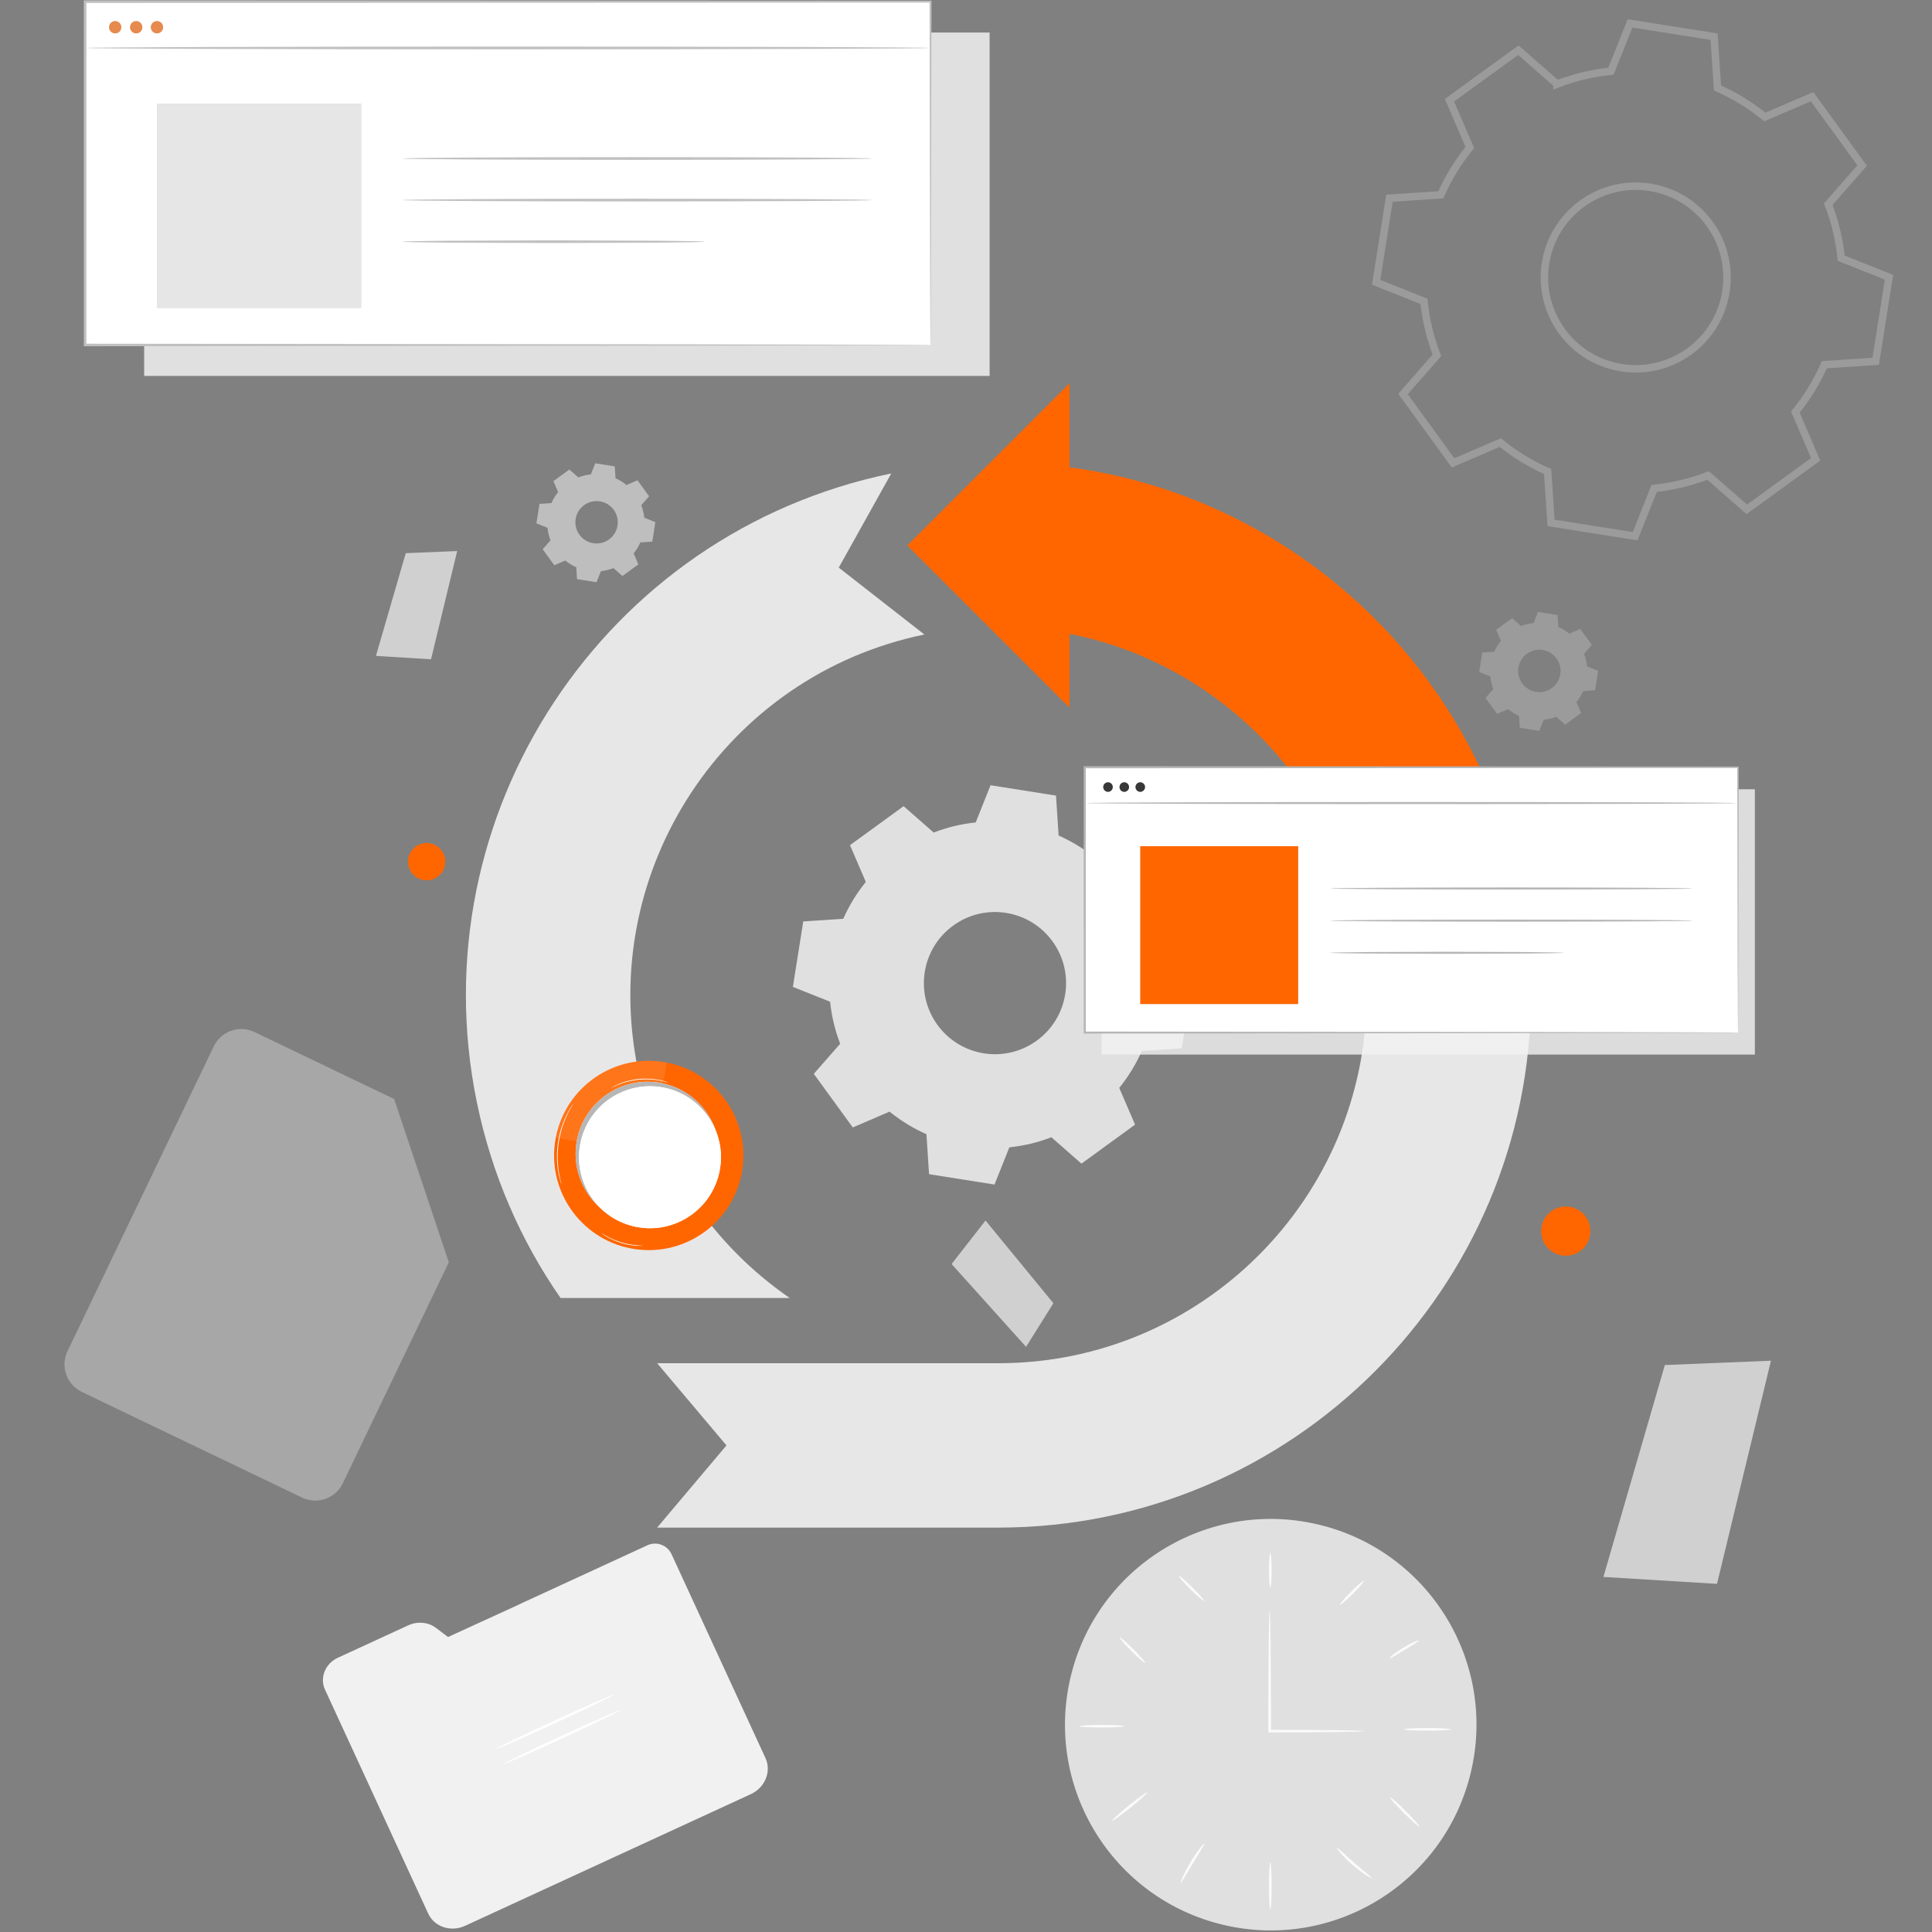 <?xml version="1.0" encoding="UTF-8"?>
<svg xmlns="http://www.w3.org/2000/svg" viewBox="0 0 500 500">
  <rect x="0" y="0" width="500" height="500" fill="#808080" stroke="none"/>
  <defs>
    <style>
      .cls-1, .cls-2, .cls-3, .cls-4, .cls-5, .cls-6, .cls-7, .cls-8, .cls-9, .cls-10, .cls-11, .cls-12, .cls-13, .cls-14, .cls-15, .cls-16 {
        stroke-width: 0px;
      }

      .cls-1, .cls-17, .cls-18 {
        mix-blend-mode: multiply;
      }

      .cls-1, .cls-7 {
        fill: #e0e0e0;
      }

      .cls-19 {
        opacity: .1;
      }

      .cls-2 {
        opacity: .38;
      }

      .cls-2, .cls-16 {
        fill: #e7e7e7;
      }

      .cls-20 {
        opacity: .43;
      }

      .cls-21, .cls-3 {
        opacity: .6;
      }

      .cls-22 {
        isolation: isolate;
      }

      .cls-3, .cls-13 {
        fill: #fff;
      }

      .cls-4 {
        fill: #f2f2f2;
      }

      .cls-5 {
        fill: #383838;
      }

      .cls-6 {
        fill: #d0d0d0;
      }

      .cls-8 {
        fill: #bebebe;
      }

      .cls-9 {
        fill: silver;
      }

      .cls-10 {
        fill: #b6b6b6;
      }

      .cls-11 {
        fill: #f60;
      }

      .cls-12 {
        fill: #f1f1f1;
      }

      .cls-14 {
        fill: #fafbfb;
      }

      .cls-15 {
        fill: #fcfcfc;
      }

      .cls-18 {
        opacity: .8;
      }

      .cls-23 {
        fill: none;
        stroke: #bebebe;
        stroke-miterlimit: 10;
        stroke-width: 1.94px;
      }
    </style>
  </defs>
  <g class="cls-22">
    <g id="Layer_1" data-name="Layer 1">
      <g>
        <path class="cls-11" d="m411.59,318.61c0,3.52-2.85,6.37-6.37,6.37s-6.37-2.85-6.37-6.37,2.85-6.37,6.37-6.37,6.37,2.85,6.37,6.37Z"/>
        <path class="cls-11" d="m115.25,223c0,2.67-2.16,4.83-4.83,4.83s-4.83-2.16-4.83-4.83,2.16-4.83,4.83-4.83,4.83,2.16,4.83,4.83Z"/>
        <polygon class="cls-6" points="97.29 169.75 111.55 170.62 118.32 142.61 105.01 143.16 97.29 169.75"/>
        <polygon class="cls-6" points="414.96 408.11 444.36 409.9 458.32 352.15 430.86 353.27 414.96 408.11"/>
        <polygon class="cls-6" points="255.05 315.87 246.27 327.13 265.54 348.56 272.62 337.27 255.05 315.87"/>
        <g class="cls-17">
          <path class="cls-16" d="m165.09,276.71c-10.57-51.46,22.68-101.93,74.14-112.5l-22.16-17.31,13.59-24.37c-74.44,15.3-122.55,88.3-107.25,162.74,3.86,18.76,11.37,35.83,21.66,50.65h59.31c-19.55-13.46-34.14-34.19-39.29-59.22Z"/>
        </g>
        <g class="cls-17">
          <path class="cls-7" d="m241.64,215.46c3.53-1.37,7.19-2.23,10.87-2.61l3.84-9.63,16.94,2.68.68,10.34c3.39,1.5,6.6,3.45,9.54,5.84l9.52-4.09,10.09,13.88-6.83,7.79c1.37,3.53,2.23,7.19,2.61,10.88l9.63,3.84-2.68,16.94-10.35.68c-1.5,3.39-3.45,6.6-5.84,9.54l4.09,9.52-13.87,10.09-7.79-6.83c-3.53,1.37-7.19,2.23-10.87,2.61l-3.84,9.63-16.94-2.68-.68-10.35c-3.39-1.5-6.6-3.45-9.54-5.84l-9.52,4.09-10.09-13.87,6.83-7.79c-1.37-3.53-2.23-7.19-2.61-10.87l-9.63-3.84,2.68-16.94,10.35-.68c1.5-3.39,3.45-6.6,5.84-9.54l-4.09-9.52,13.87-10.09,7.8,6.83h0Zm5.04,24.09c-8.22,5.98-10.04,17.48-4.06,25.7,5.98,8.22,17.48,10.04,25.7,4.06,8.22-5.98,10.04-17.48,4.06-25.7-5.98-8.22-17.48-10.04-25.7-4.06Z"/>
        </g>
        <path class="cls-8" d="m149.67,123.55c1.05-.41,2.14-.67,3.24-.78l1.14-2.87,5.05.8.2,3.08c1.01.45,1.97,1.03,2.84,1.74l2.84-1.22,3.01,4.13-2.03,2.32c.41,1.05.67,2.14.78,3.24l2.87,1.14-.8,5.05-3.08.2c-.45,1.01-1.03,1.97-1.74,2.84l1.22,2.84-4.13,3.01-2.32-2.04c-1.05.41-2.14.66-3.24.78l-1.14,2.87-5.05-.8-.2-3.08c-1.01-.45-1.97-1.03-2.84-1.74l-2.84,1.22-3.01-4.13,2.03-2.32c-.41-1.05-.67-2.14-.78-3.24l-2.87-1.14.8-5.05,3.08-.2c.45-1.01,1.03-1.97,1.74-2.84l-1.22-2.84,4.13-3.01,2.32,2.04h0Zm1.5,7.18c-2.45,1.78-2.99,5.21-1.21,7.66,1.78,2.45,5.21,2.99,7.66,1.21,2.45-1.78,2.99-5.21,1.21-7.66-1.78-2.45-5.21-2.99-7.66-1.21Z"/>
        <g class="cls-20">
          <path class="cls-8" d="m393.66,162.02c1.05-.41,2.14-.67,3.24-.78l1.14-2.87,5.05.8.2,3.08c1.01.45,1.97,1.03,2.84,1.74l2.84-1.22,3.01,4.13-2.03,2.32c.41,1.05.67,2.14.78,3.24l2.87,1.14-.8,5.05-3.08.2c-.45,1.01-1.03,1.97-1.74,2.84l1.22,2.84-4.13,3.01-2.32-2.04c-1.05.41-2.14.66-3.24.78l-1.14,2.87-5.05-.8-.2-3.08c-1.01-.45-1.97-1.03-2.84-1.74l-2.84,1.22-3.01-4.13,2.03-2.32c-.41-1.05-.67-2.14-.78-3.24l-2.87-1.14.8-5.05,3.08-.2c.45-1.01,1.03-1.97,1.74-2.84l-1.22-2.84,4.13-3.01,2.32,2.04h0Zm1.5,7.18c-2.45,1.78-2.99,5.21-1.21,7.66,1.78,2.45,5.21,2.99,7.66,1.21,2.45-1.78,2.99-5.21,1.21-7.66-1.78-2.45-5.21-2.99-7.66-1.21Z"/>
        </g>
        <g class="cls-20">
          <path class="cls-23" d="m402.96,21.77c4.54-1.76,9.23-2.87,13.96-3.35l4.93-12.37,21.76,3.44.88,13.28c4.35,1.92,8.47,4.43,12.25,7.5l12.23-5.25,12.95,17.82-8.77,10.01c1.76,4.54,2.87,9.24,3.35,13.97l12.37,4.93-3.44,21.76-13.29.88c-1.92,4.35-4.43,8.47-7.5,12.25l5.25,12.23-17.82,12.95-10.01-8.77c-4.54,1.76-9.24,2.87-13.96,3.35l-4.93,12.37-21.76-3.44-.88-13.29c-4.35-1.92-8.47-4.43-12.25-7.5l-12.23,5.25-12.95-17.82,8.77-10.01c-1.76-4.54-2.87-9.24-3.35-13.97l-12.37-4.93,3.44-21.76,13.29-.88c1.92-4.35,4.43-8.47,7.5-12.25l-5.25-12.23,17.82-12.95,10.01,8.77h0Zm6.47,30.93c-10.56,7.67-12.89,22.45-5.22,33.01,7.67,10.56,22.45,12.89,33.01,5.22,10.56-7.67,12.89-22.45,5.22-33.01-7.67-10.56-22.45-12.89-33.01-5.22Z"/>
        </g>
        <g class="cls-17">
          <path class="cls-2" d="m78.17,387.57l-56.99-27.34c-3.94-1.89-5.6-6.61-3.71-10.55l37.85-78.88c1.89-3.94,6.61-5.6,10.55-3.71l36.14,17.34,14.14,42.26-27.43,57.17c-1.89,3.94-6.61,5.6-10.55,3.71Z"/>
        </g>
        <g>
          <g>
            <path class="cls-11" d="m191.95,303.65c-2.55,13.28-15.38,21.99-28.67,19.44-13.28-2.55-21.99-15.38-19.44-28.67,2.55-13.28,15.38-21.99,28.67-19.44,13.28,2.55,21.99,15.38,19.44,28.67Z"/>
            <g class="cls-19">
              <path class="cls-13" d="m172.51,274.98c-13.28-2.55-26.12,6.15-28.67,19.44,0,0,16.76,4,22.13-2.03,5.37-6.03,6.54-17.41,6.54-17.41Z"/>
            </g>
            <path class="cls-15" d="m185.88,302.09c-1.94,10.1-11.69,16.71-21.79,14.78-10.1-1.94-16.71-11.69-14.78-21.79,1.94-10.1,11.69-16.71,21.79-14.78,10.1,1.94,16.71,11.69,14.78,21.79Z"/>
            <path class="cls-10" d="m185.88,302.09c-1.94,10.1-11.69,16.71-21.79,14.78-10.1-1.94-16.71-11.69-14.78-21.79,1.94-10.1,11.69-16.71,21.79-14.78,10.1,1.94,16.71,11.69,14.78,21.79Z"/>
            <path class="cls-15" d="m186.25,302.95c-1.91,9.96-11.54,16.49-21.5,14.58-9.96-1.91-16.49-11.54-14.58-21.5,1.91-9.96,11.54-16.49,21.5-14.58,9.96,1.91,16.49,11.54,14.58,21.5Z"/>
            <path class="cls-13" d="m186.25,302.95c-1.91,9.96-11.54,16.49-21.5,14.58-9.96-1.91-16.49-11.54-14.58-21.5,1.91-9.96,11.54-16.49,21.5-14.58,9.96,1.91,16.49,11.54,14.58,21.5Z"/>
          </g>
          <path class="cls-13" d="m145.25,306.39s-.03-.07-.08-.21c-.05-.16-.11-.36-.18-.61-.08-.26-.17-.59-.25-.97-.08-.38-.2-.81-.27-1.3-.04-.24-.08-.5-.12-.76-.04-.27-.06-.55-.09-.83-.07-.58-.09-1.19-.12-1.85-.02-1.3.05-2.74.27-4.23.23-1.49.59-2.88,1-4.12.22-.61.42-1.2.66-1.73.12-.27.22-.53.34-.77.12-.24.23-.47.34-.69.21-.45.45-.82.64-1.17.19-.34.37-.62.53-.85.15-.21.26-.39.36-.52.08-.12.13-.18.13-.18,0,0-.03.07-.1.2-.08.14-.19.32-.33.54-.15.23-.32.52-.5.86-.18.34-.41.72-.61,1.17-.11.22-.22.45-.33.69-.11.24-.21.5-.32.77-.23.53-.43,1.11-.64,1.72-.39,1.23-.74,2.62-.97,4.09-.22,1.48-.29,2.9-.28,4.2.03.65.04,1.26.1,1.83.03.29.04.56.08.83.04.26.08.52.11.76.06.49.16.92.24,1.3.07.38.15.71.22.97.06.25.11.45.15.61.03.14.05.22.04.22Z"/>
          <path class="cls-13" d="m163.08,295.8s-.23-.19-.43-.63c-.2-.43-.35-1.11-.18-1.83.17-.72.6-1.27.96-1.57.37-.31.65-.4.66-.38.02.03-.25.16-.57.48-.33.31-.71.84-.87,1.51-.15.67-.04,1.32.12,1.74.16.43.34.66.31.68Z"/>
          <path class="cls-13" d="m168.51,289.58s-.02-.35.05-.77c.08-.42.18-.74.23-.73.05,0,.03.35-.05.77-.08.42-.18.74-.23.73Z"/>
          <path class="cls-13" d="m172.84,280.14s-.21-.04-.58-.14c-.19-.05-.41-.11-.68-.17-.27-.06-.57-.13-.91-.19-.34-.06-.71-.12-1.11-.17-.4-.06-.83-.08-1.28-.12-.91-.04-1.9-.03-2.94.06-1.04.11-2.02.3-2.9.51-.44.12-.85.23-1.23.36-.39.12-.74.26-1.06.38-.32.12-.6.25-.85.36-.25.11-.46.21-.63.3-.34.17-.54.26-.55.25,0-.01.18-.12.51-.31.17-.1.37-.21.62-.33.25-.12.53-.26.85-.39.32-.13.67-.28,1.06-.4.38-.14.8-.26,1.24-.38.88-.23,1.87-.42,2.92-.53,1.05-.1,2.06-.1,2.97-.05.46.04.89.07,1.29.13.4.05.78.12,1.11.19.34.06.64.15.91.21.27.06.49.13.68.2.37.12.57.19.56.2Z"/>
          <path class="cls-13" d="m166.45,322.4s-.16.02-.45.03c-.29.01-.71,0-1.23-.02-1.04-.06-2.47-.26-4-.72-1.53-.46-2.83-1.09-3.73-1.61-.45-.26-.81-.49-1.04-.66-.24-.17-.36-.27-.36-.28,0-.01.15.07.4.22.25.15.61.36,1.06.61.91.49,2.21,1.09,3.72,1.55,1.51.45,2.93.67,3.96.76.51.05.93.07,1.22.08.29.01.45.02.45.04Z"/>
        </g>
        <g>
          <path class="cls-16" d="m353.67,257.54c0,52.53-42.74,95.26-95.27,95.26h-88.33l17.94,21.27-17.94,21.27h88.33c75.99,0,137.82-61.82,137.82-137.81,0-9.53-.98-18.83-2.83-27.82h-43.88c2.69,8.81,4.16,18.14,4.16,27.82Z"/>
          <path class="cls-11" d="m276.8,120.95v-21.77l-41.99,41.99,41.99,41.99v-19.11c28.67,5.63,52.77,24.17,65.98,49.28h46.17c-16.56-48.77-59.73-85.36-112.14-92.39Z"/>
        </g>
        <g>
          <g>
            <g class="cls-18">
              <rect class="cls-4" x="285.09" y="204.26" width="169.07" height="68.67"/>
            </g>
            <rect class="cls-13" x="280.74" y="198.57" width="169.07" height="68.67"/>
            <path class="cls-10" d="m449.8,267.24s-.01-.42-.02-1.23c0-.81-.01-2-.02-3.56-.01-3.13-.03-7.74-.05-13.67-.02-11.85-.06-29-.1-50.22l.19.19c-43.01.02-102.88.05-169.05.08h-.01l.27-.27c0,24.05,0,47.26-.01,68.67l-.26-.26c48.99.05,91.22.09,121.22.12,15.01.03,26.96.05,35.16.07,4.1.01,7.26.03,9.41.03,1.07,0,1.88.01,2.44.02.55,0,.84.02.84.02,0,0-.27.01-.81.02-.55,0-1.35,0-2.41.02-2.14,0-5.28.02-9.36.03-8.19.02-20.12.04-35.11.07-30.04.03-72.33.07-121.39.12h-.26s0-.26,0-.26c0-21.41,0-44.62-.01-68.67v-.27h.28c66.18.03,126.05.06,169.05.08h.19s0,.19,0,.19c-.04,21.27-.08,38.45-.1,50.33-.02,5.91-.04,10.5-.05,13.62,0,1.54-.02,2.72-.02,3.53,0,.79-.02,1.19-.02,1.19Z"/>
          </g>
          <path class="cls-10" d="m280.91,207.83c0-.15,37.79-.27,84.39-.27s84.4.12,84.4.27-37.78.27-84.4.27-84.39-.12-84.39-.27Z"/>
          <g>
            <g>
              <path class="cls-10" d="m287.98,203.69c0,.68-.55,1.23-1.23,1.23s-1.23-.55-1.23-1.23.55-1.23,1.23-1.23,1.23.55,1.23,1.23Z"/>
              <path class="cls-10" d="m292.19,203.69c0,.68-.55,1.23-1.23,1.23s-1.23-.55-1.23-1.23.55-1.23,1.23-1.23,1.23.55,1.23,1.23Z"/>
              <path class="cls-10" d="m296.33,203.69c0,.68-.55,1.23-1.23,1.23s-1.23-.55-1.23-1.23.55-1.23,1.23-1.23,1.23.55,1.23,1.23Z"/>
            </g>
            <g>
              <path class="cls-5" d="m287.98,203.69c0,.68-.55,1.23-1.23,1.23s-1.23-.55-1.23-1.23.55-1.23,1.23-1.23,1.23.55,1.23,1.23Z"/>
              <path class="cls-5" d="m292.19,203.69c0,.68-.55,1.23-1.23,1.23s-1.23-.55-1.23-1.23.55-1.23,1.23-1.23,1.23.55,1.23,1.23Z"/>
              <path class="cls-5" d="m296.33,203.69c0,.68-.55,1.23-1.23,1.23s-1.23-.55-1.23-1.23.55-1.23,1.23-1.23,1.23.55,1.23,1.23Z"/>
            </g>
          </g>
          <g>
            <rect class="cls-10" x="295.11" y="219" width="40.84" height="40.84"/>
            <rect class="cls-11" x="295.11" y="219" width="40.84" height="40.84"/>
          </g>
          <g>
            <path class="cls-10" d="m438.11,229.94c0,.15-21.01.27-46.93.27s-46.93-.12-46.93-.27,21.01-.27,46.93-.27,46.93.12,46.93.27Z"/>
            <path class="cls-10" d="m438.11,238.26c0,.15-21.01.27-46.93.27s-46.93-.12-46.93-.27,21.01-.27,46.93-.27,46.93.12,46.93.27Z"/>
            <path class="cls-10" d="m404.67,246.58s-.21.04-.61.05c-.46.01-1.04.03-1.76.05-1.6.02-3.79.05-6.47.09-5.53.02-13.05.05-21.36.08-8.31-.03-15.83-.06-21.37-.08-2.68-.04-4.87-.06-6.47-.09-.72-.02-1.3-.04-1.76-.05-.4-.02-.61-.04-.61-.05s.21-.04.61-.05c.46-.01,1.04-.03,1.76-.05,1.6-.02,3.79-.05,6.47-.09,5.53-.02,13.05-.05,21.37-.08,8.31.03,15.83.06,21.36.08,2.68.04,4.87.06,6.47.09.72.02,1.3.04,1.76.05.4.02.61.04.61.05Z"/>
          </g>
        </g>
      </g>
      <g>
        <g>
          <rect class="cls-7" x="37.31" y="8.42" width="218.8" height="88.87"/>
          <rect class="cls-13" x="22.02" y=".42" width="218.8" height="88.87"/>
          <path class="cls-9" d="m240.82,89.3s-.02-.55-.03-1.59c0-1.05-.01-2.59-.03-4.61-.01-4.06-.03-10.01-.06-17.69-.03-15.34-.08-37.53-.13-64.99l.24.24c-55.66.03-133.14.06-218.78.1h-.01l.35-.35c0,31.12-.01,61.16-.01,88.87l-.33-.33c63.4.06,118.05.12,156.87.16,19.43.04,34.89.07,45.51.09,5.3.02,9.4.03,12.18.04,1.38,0,2.43.02,3.15.02.71,0,1.08.02,1.08.02,0,0-.35.01-1.04.02-.71,0-1.75.01-3.11.02-2.77,0-6.84.02-12.11.04-10.6.02-26.04.05-45.43.09-38.88.04-93.61.09-157.1.16h-.33s0-.33,0-.33c0-27.71,0-57.75-.01-88.87V.08h.36c85.65.04,163.12.08,218.78.1h.24s0,.24,0,.24c-.06,27.52-.1,49.76-.13,65.13-.03,7.65-.05,13.59-.06,17.63-.01,2-.02,3.52-.03,4.57,0,1.03-.03,1.54-.03,1.54Z"/>
        </g>
        <path class="cls-9" d="m22.24,12.41c0-.19,48.91-.35,109.22-.35s109.23.16,109.23.35-48.9.35-109.23.35-109.22-.16-109.22-.35Z"/>
        <g>
          <g>
            <path class="cls-9" d="m31.4,7.05c0,.88-.71,1.59-1.59,1.59s-1.59-.71-1.59-1.59.71-1.59,1.59-1.59,1.59.71,1.59,1.59Z"/>
            <path class="cls-9" d="m36.84,7.05c0,.88-.71,1.59-1.59,1.59s-1.59-.71-1.59-1.59.71-1.59,1.59-1.59,1.59.71,1.59,1.59Z"/>
            <path class="cls-9" d="m42.21,7.05c0,.88-.71,1.59-1.59,1.59s-1.59-.71-1.59-1.59.71-1.59,1.59-1.59,1.59.71,1.59,1.59Z"/>
          </g>
          <g class="cls-21">
            <path class="cls-11" d="m31.4,7.05c0,.88-.71,1.59-1.59,1.59s-1.59-.71-1.59-1.59.71-1.59,1.59-1.59,1.59.71,1.59,1.59Z"/>
            <path class="cls-11" d="m36.84,7.05c0,.88-.71,1.59-1.59,1.59s-1.59-.71-1.59-1.59.71-1.59,1.59-1.59,1.59.71,1.59,1.59Z"/>
            <path class="cls-11" d="m42.21,7.05c0,.88-.71,1.59-1.59,1.59s-1.59-.71-1.59-1.59.71-1.59,1.59-1.59,1.59.71,1.59,1.59Z"/>
          </g>
        </g>
        <g>
          <rect class="cls-9" x="40.62" y="26.85" width="52.85" height="52.85"/>
          <rect class="cls-3" x="40.62" y="26.85" width="52.85" height="52.85"/>
        </g>
        <g>
          <path class="cls-9" d="m225.68,41.02c0,.19-27.2.35-60.73.35s-60.74-.15-60.74-.35,27.19-.35,60.74-.35,60.73.16,60.73.35Z"/>
          <path class="cls-9" d="m225.68,51.78c0,.19-27.2.35-60.73.35s-60.74-.16-60.74-.35,27.19-.35,60.74-.35,60.73.16,60.73.35Z"/>
          <path class="cls-9" d="m182.41,62.55s-.27.05-.79.07c-.6.02-1.35.04-2.28.06-2.07.03-4.91.06-8.38.11-7.16.03-16.89.06-27.64.1-10.76-.04-20.49-.08-27.65-.1-3.47-.05-6.31-.08-8.38-.11-.93-.03-1.68-.05-2.28-.06-.52-.02-.79-.05-.79-.07s.27-.05.79-.07c.6-.02,1.35-.04,2.28-.07,2.07-.03,4.91-.06,8.38-.11,7.16-.03,16.89-.06,27.65-.1,10.75.04,20.49.08,27.64.1,3.47.05,6.31.08,8.38.11.93.03,1.68.05,2.28.07.52.02.79.05.79.07Z"/>
        </g>
      </g>
      <g>
        <circle class="cls-1" cx="328.88" cy="446.38" r="53.24" transform="translate(-181.05 664.07) rotate(-76.74)"/>
        <path class="cls-14" d="m353.05,448.02s-.67.09-1.88.12c-1.33.03-3.07.06-5.17.1-4.39.06-10.51.1-17.41.11h-.34s0-.34,0-.34c0-1.1,0-2.27,0-3.45,0-7.71.04-14.69.1-19.75.04-2.44.08-4.45.11-5.98.04-1.41.09-2.19.13-2.19s.09.78.13,2.19c.03,1.53.06,3.55.11,5.98.06,5.05.1,12.03.1,19.75,0,1.18,0,2.35,0,3.45l-.34-.34c6.91.01,13.02.05,17.41.11,2.11.04,3.84.08,5.17.1,1.21.04,1.88.08,1.88.12Z"/>
        <path class="cls-14" d="m328.75,401.89c.19,0,.34,2,.34,4.47s-.15,4.47-.34,4.47-.34-2-.34-4.47.15-4.47.34-4.47Z"/>
        <path class="cls-14" d="m353.01,409.07c.13.13-1.15,1.64-2.87,3.36-1.72,1.72-3.23,3.01-3.36,2.87-.13-.13,1.15-1.64,2.87-3.36,1.72-1.72,3.23-3.01,3.36-2.87Z"/>
        <path class="cls-14" d="m367.19,424.56c.09.17-1.6,1.19-3.67,2.45-2.07,1.26-3.75,2.29-3.86,2.13-.11-.15,1.41-1.45,3.51-2.72,2.09-1.28,3.94-2.03,4.03-1.86Z"/>
        <path class="cls-14" d="m375.5,447.56c0,.19-2.73.34-6.1.34s-6.1-.15-6.1-.34,2.73-.34,6.1-.34,6.1.15,6.1.34Z"/>
        <path class="cls-14" d="m290.94,446.74c0,.19-2.58.34-5.76.34s-5.76-.15-5.76-.34,2.58-.34,5.76-.34,5.76.15,5.76.34Z"/>
        <path class="cls-14" d="m296.92,463.86c.12.14-1.82,1.91-4.35,3.95-2.53,2.04-4.67,3.56-4.78,3.41-.11-.15,1.83-1.92,4.35-3.95,2.52-2.03,4.66-3.55,4.78-3.41Z"/>
        <path class="cls-14" d="m311.68,477.1c.16.12-1.29,2.34-2.96,5.13-1.68,2.79-2.97,5.11-3.14,5.03-.17-.08.85-2.56,2.55-5.38,1.69-2.83,3.41-4.89,3.55-4.78Z"/>
        <path class="cls-14" d="m328.75,494.17c-.19,0-.34-2.73-.34-6.1s.15-6.1.34-6.1.34,2.73.34,6.1-.15,6.1-.34,6.1Z"/>
        <path class="cls-14" d="m355.04,486.05c-.1.15-2.48-1.22-5.03-3.44-2.55-2.22-4.24-4.39-4.1-4.51.15-.13,2.04,1.81,4.55,3.99,2.5,2.19,4.69,3.8,4.57,3.96Z"/>
        <path class="cls-14" d="m367.37,472.76c-.13.13-1.94-1.46-4.04-3.55-2.1-2.1-3.69-3.9-3.55-4.04s1.94,1.46,4.04,3.55c2.1,2.1,3.69,3.9,3.55,4.04Z"/>
        <path class="cls-14" d="m296.36,430.35c-.13.13-1.73-1.24-3.56-3.08-1.83-1.83-3.21-3.43-3.08-3.56s1.73,1.24,3.56,3.08c1.83,1.83,3.21,3.43,3.08,3.56Z"/>
        <path class="cls-14" d="m311.59,414.31c-.13.13-1.7-1.21-3.5-3-1.8-1.79-3.15-3.35-3.02-3.49.13-.13,1.7,1.21,3.5,3,1.8,1.79,3.15,3.35,3.02,3.49Z"/>
      </g>
      <g>
        <path class="cls-12" d="m134.6,415.12l-18.65,8.54-3.1-2.35c-2.01-1.52-4.8-1.78-7.21-.67l-18.21,8.39c-3.24,1.49-4.73,5.16-3.34,8.2l.98,2.12,25.75,55.88c1.59,3.45,5.86,4.87,9.54,3.17l73.96-34.08c3.68-1.7,5.38-5.87,3.79-9.32l-24.32-52.79c-1.09-2.35-3.87-3.38-6.23-2.3l-32.97,15.19Z"/>
        <path class="cls-13" d="m158.85,438.59c.08.16-6.63,3.42-14.99,7.26-8.35,3.85-15.18,6.84-15.26,6.67-.08-.16,6.63-3.42,14.99-7.27,8.35-3.85,15.18-6.84,15.26-6.67Z"/>
        <path class="cls-13" d="m160.67,442.54c.08.16-6.63,3.42-14.99,7.26-8.35,3.85-15.18,6.84-15.26,6.67-.08-.16,6.63-3.42,14.99-7.27,8.35-3.85,15.18-6.84,15.26-6.67Z"/>
      </g>
    </g>
  </g>
</svg>